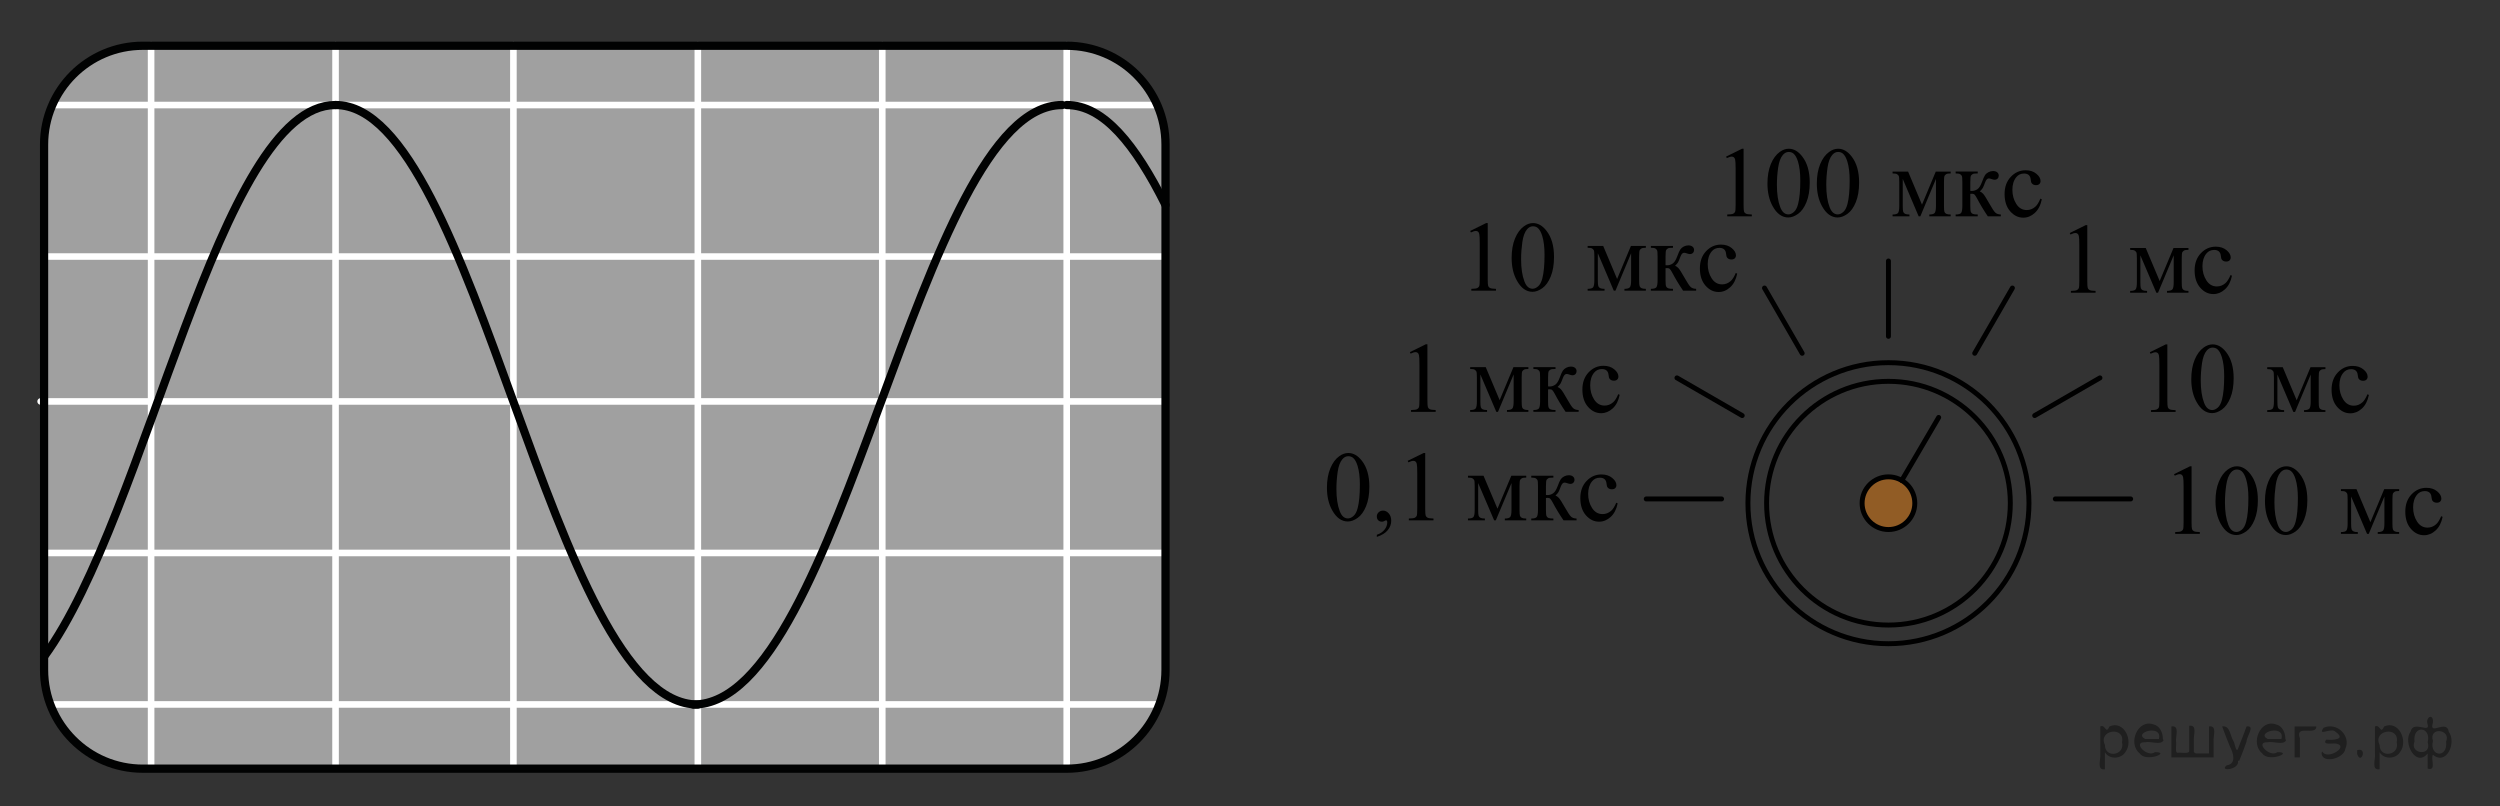 <?xml version="1.0" encoding="utf-8"?>
<!-- Generator: Adobe Illustrator 16.0.0, SVG Export Plug-In . SVG Version: 6.00 Build 0)  -->
<!DOCTYPE svg PUBLIC "-//W3C//DTD SVG 1.1//EN" "http://www.w3.org/Graphics/SVG/1.1/DTD/svg11.dtd">
<svg version="1.1" id="Layer_1" xmlns="http://www.w3.org/2000/svg" xmlns:xlink="http://www.w3.org/1999/xlink" x="0px" y="0px"
	 width="379.531px" height="122.378px" viewBox="-421.95 -50.385 379.531 122.378"
	 enable-background="new -421.95 -50.385 379.531 122.378" xml:space="preserve">
<rect x="-421.95" y="-50.385" width="379.531" height="122.378" fill="#333333" stroke="none"/>
<circle opacity="0.5" fill="#F18619" enable-background="new    " cx="-135.26" cy="26.006" r="4"/>
<path fill="#A0A0A0" d="M-245.01,51.311c0,8.284-6.716,15-15,15h-140.25c-8.284,0-15-6.716-15-15v-79.75c0-8.284,6.716-15,15-15
	h140.25c8.284,0,15,6.716,15,15V51.311z"/>
<line fill="none" stroke="#FFFFFF" stroke-linecap="round" stroke-linejoin="round" x1="-371.01" y1="-43.522" x2="-371.01" y2="66.228"/>
<line fill="none" stroke="#FFFFFF" stroke-linecap="round" stroke-linejoin="round" x1="-344.01" y1="-43.522" x2="-344.01" y2="66.228"/>
<line fill="none" stroke="#FFFFFF" stroke-linecap="round" stroke-linejoin="round" x1="-316.01" y1="-43.522" x2="-316.01" y2="66.228"/>
<line fill="none" stroke="#FFFFFF" stroke-linecap="round" stroke-linejoin="round" x1="-288.01" y1="-43.522" x2="-288.01" y2="66.228"/>
<line fill="none" stroke="#FFFFFF" stroke-linecap="round" stroke-linejoin="round" x1="-260.01" y1="-43.522" x2="-260.01" y2="66.228"/>
<line fill="none" stroke="#FFFFFF" stroke-linecap="round" stroke-linejoin="round" x1="-399.01" y1="-43.522" x2="-399.01" y2="66.228"/>
<line fill="none" stroke="#FFFFFF" stroke-linecap="round" stroke-linejoin="round" x1="-415.26" y1="-11.44" x2="-245.01" y2="-11.44"/>
<line fill="none" stroke="#FFFFFF" stroke-linecap="round" stroke-linejoin="round" x1="-415.782" y1="10.56" x2="-245.532" y2="10.56"/>
<line fill="none" stroke="#FFFFFF" stroke-linecap="round" stroke-linejoin="round" x1="-415.26" y1="33.56" x2="-245.01" y2="33.56"/>
<line fill="none" stroke="#FFFFFF" stroke-linecap="round" stroke-linejoin="round" x1="-414.043" y1="-34.44" x2="-246.259" y2="-34.44"/>
<line fill="none" stroke="#FFFFFF" stroke-linecap="round" stroke-linejoin="round" x1="-414.043" y1="56.56" x2="-246.259" y2="56.56"/>
<path fill="none" stroke="#010202" stroke-width="1.25" stroke-linecap="round" stroke-linejoin="round" stroke-miterlimit="10" d="
	M-245.01,51.311c0,8.284-6.716,15-15,15h-140.25c-8.284,0-15-6.716-15-15v-79.75c0-8.284,6.716-15,15-15h140.25
	c8.284,0,15,6.716,15,15V51.311z"/>
<path fill="none" stroke="#010202" stroke-width="1.25" stroke-linecap="round" stroke-linejoin="round" stroke-miterlimit="10" d="
	M-316.01,56.573c-22.375,0-33.5-91.014-55-91.014"/>
<path fill="none" stroke="#010202" stroke-width="1.25" stroke-linecap="round" stroke-linejoin="round" stroke-miterlimit="10" d="
	M-245.01-19.274c-4.584-9.166-9.388-15.166-15-15.166"/>
<path fill="none" stroke="#010202" stroke-width="1.25" stroke-linecap="round" stroke-linejoin="round" stroke-miterlimit="10" d="
	M-205.01,66.936"/>
<path fill="none" stroke="#010202" stroke-width="1.25" stroke-linecap="round" stroke-linejoin="round" stroke-miterlimit="10" d="
	M-371.01-34.44c-17.768,0-28.449,62.152-44.25,83.734"/>
<path fill="none" stroke="#010202" stroke-width="1.25" stroke-linecap="round" stroke-linejoin="round" stroke-miterlimit="10" d="
	M-260.699-34.44c-21.891,0-33.219,91.014-56,91.014"/>
<circle fill="none" stroke="#000000" stroke-width="0.75" stroke-linecap="round" stroke-linejoin="round" stroke-miterlimit="8" cx="-135.26" cy="26.006" r="21.333"/>
<circle fill="none" stroke="#000000" stroke-width="0.75" stroke-linecap="round" stroke-linejoin="round" stroke-miterlimit="8" cx="-135.26" cy="26.006" r="18.5"/>
<circle fill="none" stroke="#000000" stroke-width="0.75" stroke-linecap="round" stroke-linejoin="round" stroke-miterlimit="8" cx="-135.26" cy="26.006" r="4"/>
<line fill="none" stroke="#000000" stroke-width="0.75" stroke-linecap="round" stroke-linejoin="round" stroke-miterlimit="8" x1="-127.635" y1="12.986" x2="-133.239" y2="22.554"/>
<line fill="none" stroke="#000000" stroke-width="0.75" stroke-linecap="round" stroke-linejoin="round" stroke-miterlimit="8" x1="-109.927" y1="25.361" x2="-98.49" y2="25.361"/>
<line fill="none" stroke="#000000" stroke-width="0.75" stroke-linecap="round" stroke-linejoin="round" stroke-miterlimit="8" x1="-172.031" y1="25.361" x2="-160.593" y2="25.361"/>
<line fill="none" stroke="#000000" stroke-width="0.75" stroke-linecap="round" stroke-linejoin="round" stroke-miterlimit="8" x1="-135.26" y1="0.673" x2="-135.26" y2="-10.764"/>
<line fill="none" stroke="#000000" stroke-width="0.75" stroke-linecap="round" stroke-linejoin="round" stroke-miterlimit="8" x1="-148.359" y1="3.247" x2="-154.078" y2="-6.658"/>
<line fill="none" stroke="#000000" stroke-width="0.75" stroke-linecap="round" stroke-linejoin="round" stroke-miterlimit="8" x1="-157.462" y1="12.702" x2="-167.369" y2="6.983"/>
<line fill="none" stroke="#000000" stroke-width="0.75" stroke-linecap="round" stroke-linejoin="round" stroke-miterlimit="8" x1="-122.162" y1="3.247" x2="-116.443" y2="-6.658"/>
<line fill="none" stroke="#000000" stroke-width="0.75" stroke-linecap="round" stroke-linejoin="round" stroke-miterlimit="8" x1="-113.058" y1="12.702" x2="-103.152" y2="6.983"/>
<g>
	<defs>
		<polygon id="SVGID_1_" points="-210.532,16.282 -172.305,16.282 -172.305,-1.658 -210.532,-1.658 -210.532,16.282 		"/>
	</defs>
	<clipPath id="SVGID_2_">
		<use xlink:href="#SVGID_1_"  overflow="visible"/>
	</clipPath>
	<g clip-path="url(#SVGID_2_)">
		<path d="M-207.913,3.072l2.42-1.193h0.242v8.487c0,0.563,0.022,0.914,0.069,1.053c0.047,0.138,0.143,0.244,0.29,0.318
			c0.146,0.074,0.444,0.116,0.895,0.126v0.274h-3.74v-0.274c0.47-0.01,0.772-0.05,0.909-0.122s0.232-0.168,0.286-0.289
			s0.081-0.483,0.081-1.086V4.939c0-0.731-0.024-1.201-0.073-1.408c-0.034-0.158-0.097-0.274-0.188-0.348
			c-0.09-0.074-0.199-0.111-0.326-0.111c-0.181,0-0.433,0.077-0.755,0.229L-207.913,3.072z"/>
	</g>
	<g clip-path="url(#SVGID_2_)">
		<path d="M-194.286,10.365l2.097-5.018h2.266v0.282c-0.332,0-0.554,0.033-0.663,0.1c-0.11,0.067-0.197,0.149-0.261,0.248
			c-0.063,0.099-0.095,0.42-0.095,0.964v3.602c0,0.47,0.022,0.772,0.069,0.908c0.046,0.136,0.142,0.238,0.286,0.308
			c0.144,0.069,0.365,0.104,0.663,0.104v0.274h-3.248v-0.274c0.4,0,0.67-0.075,0.807-0.226c0.137-0.15,0.205-0.515,0.205-1.093
			V6.459l-2.376,5.678h-0.256l-2.42-5.678v4.084c0,0.47,0.024,0.772,0.073,0.908s0.144,0.238,0.286,0.308
			c0.142,0.069,0.361,0.104,0.659,0.104v0.274h-2.566v-0.274c0.436,0,0.714-0.08,0.836-0.241s0.184-0.52,0.184-1.079V6.941
			c0-0.529-0.026-0.841-0.08-0.938c-0.055-0.097-0.138-0.183-0.25-0.26s-0.342-0.115-0.689-0.115V5.347h2.361L-194.286,10.365z"/>
		<path d="M-182.294,12.136h-1.979c-0.616-0.904-1.174-1.831-1.672-2.779c-0.117-0.218-0.224-0.379-0.319-0.486
			c-0.096-0.106-0.227-0.159-0.393-0.159c-0.059,0-0.151,0.005-0.278,0.015v1.816c0,0.489,0.028,0.802,0.084,0.938
			c0.057,0.136,0.158,0.233,0.305,0.292c0.146,0.06,0.394,0.089,0.74,0.089v0.274h-3.358v-0.274c0.436,0,0.714-0.08,0.836-0.241
			s0.184-0.52,0.184-1.079V6.941c0-0.529-0.026-0.841-0.08-0.938c-0.055-0.097-0.138-0.183-0.25-0.26s-0.342-0.115-0.689-0.115
			V5.347h3.358v0.282c-0.405,0-0.656,0.03-0.751,0.089c-0.096,0.06-0.183,0.132-0.261,0.219s-0.117,0.421-0.117,1.004v1.334
			c0.112,0.01,0.188,0.015,0.228,0.015c0.298,0,0.578-0.085,0.84-0.256c0.261-0.17,0.494-0.532,0.7-1.086
			c0.19-0.524,0.348-0.877,0.473-1.06c0.125-0.183,0.298-0.332,0.521-0.448s0.456-0.174,0.7-0.174c0.264,0,0.475,0.064,0.631,0.193
			s0.234,0.296,0.234,0.504c0,0.173-0.056,0.32-0.169,0.441c-0.112,0.121-0.269,0.182-0.469,0.182c-0.107,0-0.242-0.03-0.403-0.089
			c-0.205-0.074-0.362-0.111-0.47-0.111c-0.225,0-0.41,0.195-0.557,0.586c-0.167,0.45-0.289,0.74-0.367,0.871
			s-0.227,0.305-0.447,0.522c0.151,0.044,0.316,0.158,0.495,0.341c0.179,0.183,0.51,0.704,0.994,1.564
			c0.386,0.687,0.675,1.122,0.868,1.304c0.193,0.183,0.474,0.279,0.84,0.289V12.136z"/>
		<path d="M-176.063,9.557c-0.181,0.895-0.535,1.583-1.063,2.064c-0.528,0.482-1.112,0.723-1.753,0.723
			c-0.763,0-1.428-0.324-1.994-0.971c-0.567-0.647-0.851-1.521-0.851-2.624c0-1.067,0.313-1.935,0.941-2.602
			c0.629-0.667,1.383-1.001,2.263-1.001c0.66,0,1.202,0.177,1.628,0.53c0.425,0.353,0.638,0.72,0.638,1.101
			c0,0.188-0.06,0.34-0.18,0.456c-0.12,0.116-0.287,0.174-0.502,0.174c-0.289,0-0.506-0.094-0.652-0.282
			c-0.084-0.104-0.139-0.301-0.165-0.593c-0.027-0.292-0.126-0.514-0.298-0.667c-0.171-0.148-0.408-0.223-0.711-0.223
			c-0.489,0-0.883,0.183-1.181,0.549c-0.396,0.484-0.594,1.124-0.594,1.919c0,0.811,0.196,1.526,0.59,2.146s0.926,0.93,1.596,0.93
			c0.479,0,0.909-0.166,1.29-0.497c0.269-0.227,0.53-0.64,0.785-1.238L-176.063,9.557z"/>
	</g>
</g>
<g>
	<defs>
		<polygon id="SVGID_3_" points="-223.314,34.112 -172.736,34.112 -172.736,14.86 -223.314,14.86 -223.314,34.112 		"/>
	</defs>
	<clipPath id="SVGID_4_">
		<use xlink:href="#SVGID_3_"  overflow="visible"/>
	</clipPath>
	<g clip-path="url(#SVGID_4_)">
		<path d="M-220.504,23.659c0-1.143,0.172-2.127,0.515-2.951c0.342-0.825,0.798-1.439,1.365-1.843c0.44-0.32,0.896-0.48,1.365-0.48
			c0.764,0,1.449,0.392,2.056,1.174c0.759,0.97,1.139,2.285,1.139,3.943c0,1.162-0.167,2.15-0.499,2.963
			c-0.333,0.812-0.758,1.401-1.274,1.768c-0.517,0.367-1.015,0.551-1.494,0.551c-0.949,0-1.74-0.564-2.371-1.691
			C-220.238,26.143-220.504,24.998-220.504,23.659z M-219.065,23.843c0,1.379,0.169,2.504,0.507,3.375
			c0.278,0.734,0.694,1.102,1.248,1.102c0.264,0,0.538-0.119,0.822-0.359c0.283-0.238,0.499-0.639,0.646-1.199
			c0.226-0.848,0.338-2.041,0.338-3.582c0-1.143-0.117-2.095-0.353-2.858c-0.176-0.566-0.403-0.968-0.683-1.204
			c-0.2-0.162-0.443-0.244-0.727-0.244c-0.333,0-0.629,0.15-0.889,0.451c-0.353,0.409-0.592,1.051-0.72,1.928
			C-219.001,22.128-219.065,22.991-219.065,23.843z"/>
		<path d="M-212.932,31.126V30.8c0.504-0.167,0.895-0.427,1.171-0.778c0.276-0.353,0.415-0.726,0.415-1.119
			c0-0.094-0.022-0.173-0.066-0.236c-0.034-0.044-0.068-0.066-0.103-0.066c-0.054,0-0.171,0.05-0.353,0.147
			c-0.088,0.045-0.181,0.066-0.279,0.066c-0.239,0-0.431-0.071-0.572-0.214s-0.213-0.34-0.213-0.591
			c0-0.241,0.092-0.448,0.275-0.621c0.184-0.172,0.407-0.258,0.672-0.258c0.323,0,0.61,0.142,0.862,0.425s0.378,0.658,0.378,1.126
			c0,0.508-0.175,0.979-0.524,1.414C-211.62,30.531-212.173,30.874-212.932,31.126z"/>
		<path d="M-208.249,19.574l2.423-1.189h0.242v8.457c0,0.562,0.023,0.911,0.07,1.049c0.046,0.138,0.144,0.243,0.29,0.317
			s0.445,0.115,0.896,0.125v0.273h-3.744v-0.273c0.47-0.01,0.773-0.05,0.91-0.121s0.232-0.168,0.286-0.288s0.081-0.481,0.081-1.082
			v-5.406c0-0.729-0.024-1.197-0.073-1.403c-0.034-0.158-0.097-0.273-0.188-0.347s-0.199-0.111-0.326-0.111
			c-0.182,0-0.434,0.077-0.757,0.229L-208.249,19.574z"/>
	</g>
	<g clip-path="url(#SVGID_4_)">
		<path d="M-194.615,26.842l2.1-5h2.269v0.28c-0.333,0-0.554,0.033-0.664,0.1s-0.197,0.149-0.261,0.248
			c-0.063,0.098-0.096,0.418-0.096,0.96v3.589c0,0.469,0.023,0.77,0.07,0.905c0.046,0.136,0.142,0.237,0.286,0.307
			s0.365,0.103,0.664,0.103v0.273h-3.252v-0.273c0.401,0,0.67-0.074,0.808-0.225c0.137-0.15,0.205-0.514,0.205-1.09V22.95
			l-2.379,5.656h-0.257l-2.423-5.656v4.068c0,0.469,0.024,0.77,0.073,0.905s0.145,0.237,0.287,0.307
			c0.142,0.069,0.361,0.103,0.66,0.103v0.273h-2.569v-0.273c0.436,0,0.715-0.079,0.837-0.239s0.184-0.519,0.184-1.075V23.43
			c0-0.526-0.027-0.839-0.081-0.935s-0.137-0.182-0.249-0.258c-0.113-0.076-0.343-0.115-0.69-0.115v-0.28h2.364L-194.615,26.842z"/>
		<path d="M-182.609,28.607h-1.982c-0.616-0.9-1.174-1.824-1.674-2.77c-0.117-0.217-0.224-0.377-0.319-0.483
			c-0.095-0.106-0.227-0.159-0.393-0.159c-0.059,0-0.151,0.006-0.279,0.016v1.809c0,0.488,0.028,0.799,0.085,0.935
			c0.056,0.136,0.157,0.233,0.305,0.292c0.146,0.059,0.394,0.088,0.741,0.088v0.273h-3.362v-0.273c0.436,0,0.715-0.079,0.837-0.239
			s0.184-0.519,0.184-1.075V23.43c0-0.526-0.027-0.839-0.081-0.935s-0.137-0.182-0.249-0.258c-0.113-0.076-0.343-0.115-0.69-0.115
			v-0.28h3.362v0.28c-0.406,0-0.657,0.029-0.752,0.089c-0.096,0.06-0.183,0.132-0.261,0.218c-0.079,0.086-0.118,0.42-0.118,1.001
			v1.329c0.113,0.01,0.188,0.016,0.228,0.016c0.299,0,0.579-0.086,0.841-0.256s0.496-0.53,0.701-1.082
			c0.191-0.521,0.349-0.873,0.474-1.056s0.299-0.331,0.521-0.446c0.223-0.116,0.456-0.174,0.701-0.174
			c0.265,0,0.475,0.064,0.632,0.191c0.156,0.129,0.234,0.296,0.234,0.502c0,0.173-0.057,0.319-0.169,0.439
			c-0.112,0.121-0.27,0.182-0.47,0.182c-0.107,0-0.242-0.029-0.403-0.089c-0.206-0.073-0.362-0.11-0.471-0.11
			c-0.225,0-0.411,0.194-0.558,0.583c-0.166,0.448-0.289,0.737-0.367,0.868s-0.228,0.304-0.448,0.521
			c0.152,0.044,0.317,0.157,0.496,0.34s0.51,0.702,0.995,1.558c0.387,0.686,0.676,1.118,0.87,1.301
			c0.192,0.182,0.473,0.277,0.84,0.287V28.607z"/>
		<path d="M-176.369,26.036c-0.181,0.892-0.536,1.578-1.064,2.058s-1.113,0.72-1.755,0.72c-0.764,0-1.429-0.322-1.997-0.967
			c-0.567-0.646-0.852-1.518-0.852-2.615c0-1.063,0.314-1.928,0.943-2.592c0.629-0.665,1.385-0.998,2.266-0.998
			c0.66,0,1.204,0.177,1.63,0.529c0.426,0.352,0.639,0.717,0.639,1.096c0,0.188-0.061,0.339-0.18,0.455
			c-0.12,0.115-0.288,0.174-0.503,0.174c-0.289,0-0.507-0.094-0.653-0.281c-0.084-0.104-0.139-0.301-0.166-0.591
			c-0.026-0.29-0.126-0.513-0.297-0.665c-0.172-0.147-0.409-0.221-0.712-0.221c-0.49,0-0.884,0.182-1.183,0.546
			c-0.396,0.482-0.595,1.12-0.595,1.913c0,0.808,0.197,1.52,0.591,2.139c0.395,0.617,0.927,0.926,1.598,0.926
			c0.479,0,0.91-0.164,1.292-0.494c0.269-0.227,0.531-0.638,0.785-1.234L-176.369,26.036z"/>
	</g>
</g>
<g>
	<defs>
		<polygon id="SVGID_5_" points="-201.369,-2.13 -154.931,-2.13 -154.931,-20.07 -201.369,-20.07 -201.369,-2.13 		"/>
	</defs>
	<clipPath id="SVGID_6_">
		<use xlink:href="#SVGID_5_"  overflow="visible"/>
	</clipPath>
	<g clip-path="url(#SVGID_6_)">
		<path d="M-198.759-15.326l2.421-1.193h0.242v8.487c0,0.563,0.022,0.914,0.069,1.053c0.047,0.138,0.143,0.244,0.29,0.318
			c0.146,0.074,0.444,0.116,0.895,0.126v0.274h-3.741v-0.274c0.47-0.01,0.772-0.05,0.91-0.122c0.137-0.072,0.231-0.168,0.286-0.289
			c0.054-0.121,0.08-0.483,0.08-1.086v-5.426c0-0.731-0.024-1.201-0.073-1.408c-0.034-0.158-0.097-0.274-0.187-0.348
			c-0.091-0.074-0.2-0.111-0.327-0.111c-0.181,0-0.433,0.077-0.755,0.229L-198.759-15.326z"/>
		<path d="M-192.465-11.228c0-1.146,0.171-2.133,0.514-2.961c0.342-0.828,0.797-1.444,1.364-1.849
			c0.44-0.321,0.895-0.482,1.364-0.482c0.763,0,1.447,0.393,2.054,1.179c0.759,0.973,1.138,2.292,1.138,3.958
			c0,1.166-0.167,2.157-0.499,2.972c-0.333,0.815-0.757,1.407-1.272,1.775c-0.517,0.368-1.014,0.552-1.493,0.552
			c-0.949,0-1.738-0.565-2.369-1.697C-192.199-8.735-192.465-9.884-192.465-11.228z M-191.028-11.042
			c0,1.384,0.169,2.513,0.507,3.387c0.278,0.736,0.694,1.104,1.247,1.104c0.264,0,0.537-0.12,0.821-0.359
			c0.283-0.24,0.499-0.641,0.646-1.205c0.225-0.85,0.337-2.048,0.337-3.595c0-1.146-0.117-2.103-0.352-2.869
			c-0.176-0.568-0.403-0.971-0.683-1.208c-0.2-0.163-0.442-0.245-0.726-0.245c-0.333,0-0.629,0.151-0.888,0.452
			c-0.353,0.41-0.592,1.055-0.719,1.935C-190.964-12.764-191.028-11.897-191.028-11.042z"/>
	</g>
	<g clip-path="url(#SVGID_6_)">
		<path d="M-176.453-8.033l2.098-5.018h2.267v0.282c-0.332,0-0.554,0.033-0.663,0.1c-0.11,0.067-0.197,0.149-0.261,0.248
			c-0.063,0.099-0.096,0.42-0.096,0.964v3.602c0,0.47,0.023,0.772,0.07,0.908c0.046,0.136,0.142,0.238,0.286,0.308
			c0.144,0.069,0.365,0.104,0.663,0.104v0.274h-3.249v-0.274c0.4,0,0.67-0.075,0.807-0.226c0.137-0.15,0.205-0.515,0.205-1.093
			v-4.084l-2.377,5.678h-0.257l-2.42-5.678v4.084c0,0.47,0.024,0.772,0.073,0.908s0.144,0.238,0.286,0.308
			c0.142,0.069,0.361,0.104,0.66,0.104v0.274h-2.567v-0.274c0.435,0,0.714-0.08,0.836-0.241s0.184-0.52,0.184-1.079v-3.602
			c0-0.529-0.027-0.841-0.081-0.938c-0.054-0.097-0.137-0.183-0.249-0.26c-0.113-0.077-0.343-0.115-0.689-0.115v-0.282h2.361
			L-176.453-8.033z"/>
		<path d="M-164.457-6.261h-1.98c-0.616-0.904-1.174-1.831-1.673-2.779c-0.117-0.218-0.224-0.379-0.319-0.486
			c-0.095-0.106-0.226-0.159-0.392-0.159c-0.059,0-0.152,0.005-0.279,0.015v1.816c0,0.489,0.028,0.802,0.085,0.938
			c0.056,0.136,0.157,0.233,0.304,0.292c0.147,0.06,0.394,0.089,0.741,0.089v0.274h-3.359v-0.274c0.435,0,0.714-0.08,0.836-0.241
			s0.184-0.52,0.184-1.079v-3.602c0-0.529-0.027-0.841-0.081-0.938c-0.054-0.097-0.137-0.183-0.249-0.26
			c-0.113-0.077-0.343-0.115-0.689-0.115v-0.282h3.359v0.282c-0.406,0-0.656,0.03-0.752,0.089c-0.096,0.06-0.183,0.132-0.261,0.219
			s-0.117,0.421-0.117,1.004v1.334c0.112,0.01,0.188,0.015,0.228,0.015c0.298,0,0.578-0.085,0.84-0.256s0.495-0.532,0.701-1.086
			c0.19-0.524,0.348-0.877,0.473-1.06c0.125-0.183,0.298-0.332,0.521-0.448s0.456-0.174,0.701-0.174
			c0.264,0,0.474,0.064,0.631,0.193c0.156,0.128,0.234,0.296,0.234,0.504c0,0.173-0.056,0.32-0.169,0.441
			c-0.112,0.121-0.269,0.182-0.469,0.182c-0.108,0-0.242-0.03-0.404-0.089c-0.205-0.074-0.361-0.111-0.469-0.111
			c-0.226,0-0.411,0.195-0.558,0.586c-0.167,0.45-0.289,0.74-0.367,0.871s-0.228,0.305-0.447,0.522
			c0.151,0.044,0.316,0.158,0.495,0.341c0.179,0.183,0.51,0.704,0.994,1.564c0.386,0.687,0.676,1.122,0.869,1.304
			c0.193,0.183,0.474,0.279,0.84,0.289V-6.261z"/>
		<path d="M-158.222-8.841c-0.181,0.895-0.535,1.583-1.063,2.064s-1.113,0.723-1.754,0.723c-0.763,0-1.428-0.324-1.995-0.971
			c-0.567-0.647-0.851-1.521-0.851-2.624c0-1.067,0.314-1.935,0.942-2.602c0.629-0.667,1.383-1.001,2.264-1.001
			c0.66,0,1.202,0.177,1.628,0.53c0.426,0.353,0.639,0.72,0.639,1.101c0,0.188-0.061,0.34-0.18,0.456
			c-0.12,0.116-0.288,0.174-0.503,0.174c-0.288,0-0.506-0.094-0.652-0.282c-0.084-0.104-0.139-0.301-0.165-0.593
			c-0.027-0.292-0.126-0.514-0.298-0.667c-0.171-0.148-0.408-0.223-0.711-0.223c-0.489,0-0.883,0.183-1.182,0.549
			c-0.396,0.484-0.594,1.124-0.594,1.919c0,0.811,0.196,1.526,0.59,2.146c0.395,0.62,0.926,0.93,1.596,0.93
			c0.479,0,0.91-0.166,1.291-0.497c0.27-0.227,0.531-0.64,0.785-1.238L-158.222-8.841z"/>
	</g>
</g>
<g>
	<defs>
		<polygon id="SVGID_7_" points="-162.514,-13.415 -108.006,-13.415 -108.006,-31.354 -162.514,-31.354 -162.514,-13.415 		"/>
	</defs>
	<clipPath id="SVGID_8_">
		<use xlink:href="#SVGID_7_"  overflow="visible"/>
	</clipPath>
	<g clip-path="url(#SVGID_8_)">
		<path d="M-159.909-26.612l2.415-1.193h0.242v8.487c0,0.563,0.022,0.914,0.069,1.053c0.046,0.138,0.143,0.244,0.289,0.318
			s0.443,0.116,0.893,0.126v0.274h-3.732v-0.274c0.468-0.01,0.771-0.05,0.907-0.122s0.231-0.168,0.285-0.289
			s0.081-0.483,0.081-1.086v-5.426c0-0.731-0.024-1.201-0.073-1.408c-0.034-0.158-0.097-0.274-0.187-0.348
			c-0.091-0.074-0.199-0.111-0.326-0.111c-0.181,0-0.432,0.077-0.754,0.229L-159.909-26.612z"/>
		<path d="M-153.628-22.513c0-1.146,0.17-2.133,0.512-2.961s0.796-1.444,1.361-1.849c0.439-0.321,0.894-0.482,1.361-0.482
			c0.762,0,1.444,0.393,2.05,1.179c0.757,0.973,1.135,2.292,1.135,3.958c0,1.166-0.166,2.157-0.498,2.972s-0.755,1.407-1.27,1.775
			c-0.515,0.368-1.012,0.552-1.489,0.552c-0.947,0-1.735-0.565-2.364-1.697C-153.363-20.02-153.628-21.169-153.628-22.513z
			 M-152.194-22.327c0,1.384,0.168,2.513,0.505,3.387c0.278,0.736,0.692,1.104,1.244,1.104c0.264,0,0.537-0.12,0.819-0.359
			c0.283-0.24,0.498-0.641,0.645-1.205c0.225-0.85,0.337-2.048,0.337-3.595c0-1.146-0.117-2.103-0.352-2.869
			c-0.176-0.568-0.402-0.971-0.681-1.208c-0.2-0.163-0.441-0.245-0.725-0.245c-0.332,0-0.627,0.151-0.886,0.452
			c-0.352,0.41-0.591,1.055-0.717,1.935C-152.13-24.05-152.194-23.182-152.194-22.327z"/>
		<path d="M-146.133-22.513c0-1.146,0.17-2.133,0.512-2.961s0.796-1.444,1.361-1.849c0.439-0.321,0.894-0.482,1.361-0.482
			c0.762,0,1.444,0.393,2.05,1.179c0.757,0.973,1.135,2.292,1.135,3.958c0,1.166-0.166,2.157-0.498,2.972s-0.755,1.407-1.27,1.775
			c-0.515,0.368-1.012,0.552-1.489,0.552c-0.947,0-1.735-0.565-2.364-1.697C-145.868-20.02-146.133-21.169-146.133-22.513z
			 M-144.699-22.327c0,1.384,0.168,2.513,0.505,3.387c0.278,0.736,0.692,1.104,1.244,1.104c0.264,0,0.537-0.12,0.819-0.359
			c0.283-0.24,0.498-0.641,0.645-1.205c0.225-0.85,0.337-2.048,0.337-3.595c0-1.146-0.117-2.103-0.352-2.869
			c-0.176-0.568-0.402-0.971-0.681-1.208c-0.2-0.163-0.441-0.245-0.725-0.245c-0.332,0-0.627,0.151-0.886,0.452
			c-0.352,0.41-0.591,1.055-0.717,1.935C-144.635-24.05-144.699-23.182-144.699-22.327z"/>
	</g>
	<g clip-path="url(#SVGID_8_)">
		<path d="M-130.169-19.318l2.093-5.018h2.262v0.282c-0.331,0-0.552,0.033-0.662,0.1c-0.109,0.067-0.196,0.149-0.26,0.248
			c-0.063,0.099-0.095,0.42-0.095,0.964v3.602c0,0.47,0.022,0.772,0.069,0.908c0.046,0.136,0.142,0.238,0.285,0.308
			s0.365,0.104,0.662,0.104v0.274h-3.242v-0.274c0.4,0,0.669-0.075,0.806-0.226c0.136-0.15,0.204-0.515,0.204-1.093v-4.084
			l-2.371,5.678h-0.256l-2.416-5.678v4.084c0,0.47,0.024,0.772,0.073,0.908s0.145,0.238,0.286,0.308
			c0.141,0.069,0.36,0.104,0.658,0.104v0.274h-2.562v-0.274c0.434,0,0.712-0.08,0.834-0.241s0.184-0.52,0.184-1.079v-3.602
			c0-0.529-0.027-0.841-0.081-0.938c-0.054-0.097-0.137-0.183-0.249-0.26s-0.341-0.115-0.688-0.115v-0.282h2.356L-130.169-19.318z"
			/>
		<path d="M-118.2-17.547h-1.977c-0.615-0.904-1.171-1.831-1.669-2.779c-0.117-0.218-0.223-0.379-0.318-0.486
			c-0.095-0.106-0.226-0.159-0.392-0.159c-0.059,0-0.151,0.005-0.278,0.015v1.816c0,0.489,0.028,0.802,0.084,0.938
			c0.057,0.136,0.158,0.233,0.305,0.292c0.146,0.06,0.393,0.089,0.739,0.089v0.274h-3.353v-0.274c0.434,0,0.712-0.08,0.834-0.241
			s0.184-0.52,0.184-1.079v-3.602c0-0.529-0.027-0.841-0.081-0.938c-0.054-0.097-0.137-0.183-0.249-0.26s-0.341-0.115-0.688-0.115
			v-0.282h3.353v0.282c-0.405,0-0.655,0.03-0.751,0.089c-0.095,0.06-0.182,0.132-0.26,0.219s-0.117,0.421-0.117,1.004v1.334
			c0.112,0.01,0.188,0.015,0.228,0.015c0.297,0,0.576-0.085,0.838-0.256c0.261-0.17,0.494-0.532,0.699-1.086
			c0.189-0.524,0.348-0.877,0.472-1.06c0.124-0.183,0.298-0.332,0.52-0.448c0.223-0.116,0.455-0.174,0.699-0.174
			c0.264,0,0.474,0.064,0.63,0.193c0.155,0.128,0.233,0.296,0.233,0.504c0,0.173-0.056,0.32-0.168,0.441s-0.269,0.182-0.469,0.182
			c-0.107,0-0.241-0.03-0.402-0.089c-0.205-0.074-0.361-0.111-0.469-0.111c-0.224,0-0.409,0.195-0.556,0.586
			c-0.166,0.45-0.288,0.74-0.366,0.871s-0.227,0.305-0.446,0.522c0.151,0.044,0.315,0.158,0.494,0.341
			c0.178,0.183,0.509,0.704,0.991,1.564c0.386,0.687,0.675,1.122,0.868,1.304c0.192,0.183,0.472,0.279,0.838,0.289V-17.547z"/>
		<path d="M-111.979-20.126c-0.181,0.895-0.534,1.583-1.062,2.064s-1.11,0.723-1.749,0.723c-0.762,0-1.425-0.324-1.991-0.971
			c-0.566-0.647-0.849-1.521-0.849-2.624c0-1.067,0.313-1.935,0.94-2.602c0.627-0.667,1.38-1.001,2.258-1.001
			c0.659,0,1.2,0.177,1.625,0.53c0.425,0.353,0.637,0.72,0.637,1.101c0,0.188-0.06,0.34-0.18,0.456
			c-0.119,0.116-0.286,0.174-0.501,0.174c-0.288,0-0.505-0.094-0.651-0.282c-0.083-0.104-0.138-0.301-0.165-0.593
			c-0.026-0.292-0.125-0.514-0.296-0.667c-0.171-0.148-0.408-0.223-0.71-0.223c-0.488,0-0.881,0.183-1.179,0.549
			c-0.396,0.484-0.593,1.124-0.593,1.919c0,0.811,0.196,1.526,0.589,2.146s0.924,0.93,1.592,0.93c0.479,0,0.908-0.166,1.289-0.497
			c0.268-0.227,0.529-0.64,0.783-1.238L-111.979-20.126z"/>
	</g>
</g>
<g>
	<defs>
		<rect id="SVGID_9_" x="-147.815" y="-20.804" width="68.393" height="72.534"/>
	</defs>
	<clipPath id="SVGID_10_">
		<use xlink:href="#SVGID_9_"  overflow="visible"/>
	</clipPath>
	<g clip-path="url(#SVGID_10_)">
	</g>
</g>
<g>
	<defs>
		<polygon id="SVGID_11_" points="-98.199,16.281 -58.593,16.281 -58.593,-1.658 -98.199,-1.658 -98.199,16.281 		"/>
	</defs>
	<clipPath id="SVGID_12_">
		<use xlink:href="#SVGID_11_"  overflow="visible"/>
	</clipPath>
	<g clip-path="url(#SVGID_12_)">
		<path d="M-95.581,3.09l2.421-1.193h0.241v8.487c0,0.563,0.023,0.914,0.07,1.053c0.046,0.138,0.143,0.244,0.289,0.318
			c0.147,0.074,0.445,0.116,0.896,0.126v0.274h-3.741V11.88c0.47-0.01,0.772-0.05,0.909-0.122c0.138-0.072,0.232-0.168,0.286-0.289
			s0.081-0.483,0.081-1.086V4.957c0-0.731-0.024-1.201-0.073-1.408c-0.034-0.158-0.097-0.274-0.188-0.348
			c-0.09-0.074-0.199-0.111-0.326-0.111c-0.181,0-0.433,0.077-0.756,0.229L-95.581,3.09z"/>
		<path d="M-89.287,7.188c0-1.146,0.171-2.133,0.514-2.961c0.342-0.828,0.797-1.444,1.364-1.849
			c0.439-0.321,0.895-0.482,1.364-0.482c0.763,0,1.447,0.393,2.054,1.179c0.758,0.973,1.137,2.292,1.137,3.958
			c0,1.166-0.166,2.157-0.498,2.972c-0.333,0.815-0.757,1.407-1.273,1.775c-0.516,0.368-1.013,0.552-1.492,0.552
			c-0.949,0-1.738-0.565-2.369-1.697C-89.02,9.681-89.287,8.532-89.287,7.188z M-87.849,7.374c0,1.384,0.169,2.513,0.506,3.387
			c0.279,0.736,0.694,1.104,1.247,1.104c0.265,0,0.538-0.12,0.822-0.359c0.283-0.24,0.498-0.641,0.646-1.205
			c0.225-0.85,0.337-2.048,0.337-3.595c0-1.146-0.117-2.103-0.352-2.869c-0.177-0.568-0.404-0.971-0.683-1.208
			c-0.2-0.163-0.442-0.245-0.727-0.245c-0.332,0-0.628,0.151-0.887,0.452c-0.353,0.41-0.592,1.055-0.72,1.935
			C-87.786,5.652-87.849,6.519-87.849,7.374z"/>
	</g>
	<g clip-path="url(#SVGID_12_)">
		<path d="M-73.285,10.383l2.098-5.018h2.267v0.282c-0.333,0-0.554,0.033-0.664,0.1s-0.197,0.149-0.261,0.248
			c-0.063,0.099-0.095,0.42-0.095,0.964v3.602c0,0.47,0.022,0.772,0.069,0.908s0.142,0.238,0.286,0.308s0.365,0.104,0.664,0.104
			v0.274h-3.25V11.88c0.401,0,0.67-0.075,0.808-0.226c0.137-0.15,0.205-0.515,0.205-1.093V6.477l-2.377,5.678h-0.257l-2.421-5.678
			v4.084c0,0.47,0.024,0.772,0.074,0.908c0.049,0.136,0.144,0.238,0.286,0.308c0.142,0.069,0.361,0.104,0.66,0.104v0.274h-2.567
			V11.88c0.435,0,0.714-0.08,0.836-0.241s0.184-0.52,0.184-1.079V6.959c0-0.529-0.027-0.841-0.081-0.938
			c-0.054-0.097-0.137-0.183-0.249-0.26c-0.113-0.077-0.343-0.115-0.689-0.115V5.365h2.361L-73.285,10.383z"/>
		<path d="M-62.324,9.575c-0.182,0.895-0.536,1.583-1.063,2.064c-0.528,0.482-1.113,0.723-1.754,0.723
			c-0.763,0-1.428-0.324-1.995-0.971c-0.567-0.647-0.851-1.521-0.851-2.624c0-1.067,0.314-1.935,0.942-2.602
			c0.628-0.667,1.383-1.001,2.263-1.001c0.66,0,1.203,0.177,1.629,0.53c0.426,0.353,0.638,0.72,0.638,1.101
			c0,0.188-0.06,0.34-0.18,0.456c-0.119,0.116-0.287,0.174-0.502,0.174c-0.289,0-0.506-0.094-0.653-0.282
			c-0.083-0.104-0.138-0.301-0.165-0.593c-0.026-0.292-0.126-0.514-0.297-0.667c-0.171-0.148-0.408-0.223-0.712-0.223
			c-0.488,0-0.883,0.183-1.181,0.549c-0.396,0.484-0.594,1.124-0.594,1.919c0,0.811,0.196,1.526,0.59,2.146s0.926,0.93,1.596,0.93
			c0.479,0,0.91-0.166,1.291-0.497c0.269-0.227,0.53-0.64,0.785-1.238L-62.324,9.575z"/>
	</g>
</g>
<g>
	<defs>
		<polygon id="SVGID_13_" points="-110.354,-1.795 -80.27,-1.795 -80.27,-19.734 -110.354,-19.734 -110.354,-1.795 		"/>
	</defs>
	<clipPath id="SVGID_14_">
		<use xlink:href="#SVGID_13_"  overflow="visible"/>
	</clipPath>
	<g clip-path="url(#SVGID_14_)">
		<path d="M-107.739-15.013l2.424-1.193h0.242v8.487c0,0.563,0.023,0.914,0.07,1.053c0.046,0.138,0.143,0.244,0.29,0.318
			c0.146,0.074,0.445,0.116,0.896,0.126v0.274h-3.745v-0.274c0.47-0.01,0.773-0.05,0.91-0.122s0.232-0.168,0.286-0.289
			c0.055-0.121,0.081-0.483,0.081-1.086v-5.426c0-0.731-0.024-1.201-0.073-1.408c-0.034-0.158-0.097-0.274-0.188-0.348
			c-0.091-0.074-0.199-0.111-0.326-0.111c-0.182,0-0.434,0.077-0.757,0.229L-107.739-15.013z"/>
	</g>
	<g clip-path="url(#SVGID_14_)">
		<path d="M-94.085-7.719l2.101-5.018h2.27v0.282c-0.333,0-0.555,0.033-0.665,0.1s-0.197,0.149-0.261,0.248
			c-0.063,0.099-0.096,0.42-0.096,0.964v3.602c0,0.47,0.023,0.772,0.07,0.908c0.046,0.136,0.142,0.238,0.286,0.308
			s0.366,0.104,0.665,0.104v0.274h-3.254v-0.274c0.401,0,0.671-0.075,0.808-0.226c0.138-0.15,0.206-0.515,0.206-1.093v-4.084
			l-2.38,5.678h-0.257l-2.424-5.678v4.084c0,0.47,0.024,0.772,0.073,0.908s0.145,0.238,0.286,0.308
			c0.143,0.069,0.362,0.104,0.661,0.104v0.274h-2.57v-0.274c0.436,0,0.715-0.08,0.837-0.241c0.123-0.161,0.184-0.52,0.184-1.079
			v-3.602c0-0.529-0.026-0.841-0.08-0.938c-0.055-0.097-0.138-0.183-0.25-0.26s-0.343-0.115-0.69-0.115v-0.282h2.365L-94.085-7.719z
			"/>
		<path d="M-83.11-8.528c-0.182,0.895-0.536,1.583-1.065,2.064C-84.704-5.981-85.29-5.74-85.93-5.74
			c-0.765,0-1.431-0.324-1.998-0.971c-0.568-0.647-0.853-1.521-0.853-2.624c0-1.067,0.315-1.935,0.944-2.602
			c0.629-0.667,1.385-1.001,2.266-1.001c0.661,0,1.205,0.177,1.631,0.53c0.426,0.353,0.639,0.72,0.639,1.101
			c0,0.188-0.06,0.34-0.18,0.456c-0.12,0.116-0.288,0.174-0.503,0.174c-0.289,0-0.507-0.094-0.654-0.282
			c-0.083-0.104-0.138-0.301-0.165-0.593s-0.126-0.514-0.298-0.667c-0.171-0.148-0.408-0.223-0.712-0.223
			c-0.489,0-0.884,0.183-1.183,0.549c-0.396,0.484-0.595,1.124-0.595,1.919c0,0.811,0.197,1.526,0.591,2.146
			c0.395,0.62,0.927,0.93,1.598,0.93c0.479,0,0.911-0.166,1.293-0.497c0.27-0.227,0.531-0.64,0.786-1.238L-83.11-8.528z"/>
	</g>
</g>
<g>
	<defs>
		<polygon id="SVGID_15_" points="-94.524,34.801 -48.086,34.801 -48.086,16.86 -94.524,16.86 -94.524,34.801 		"/>
	</defs>
	<clipPath id="SVGID_16_">
		<use xlink:href="#SVGID_15_"  overflow="visible"/>
	</clipPath>
	<g clip-path="url(#SVGID_16_)">
		<path d="M-91.906,21.598l2.421-1.193h0.242v8.487c0,0.563,0.022,0.914,0.069,1.053c0.047,0.138,0.143,0.244,0.29,0.318
			c0.146,0.074,0.444,0.115,0.895,0.125v0.275h-3.741v-0.275c0.47-0.01,0.772-0.05,0.91-0.121c0.137-0.072,0.231-0.168,0.286-0.289
			c0.054-0.121,0.08-0.483,0.08-1.086v-5.426c0-0.731-0.024-1.201-0.073-1.408c-0.034-0.158-0.097-0.275-0.187-0.349
			c-0.091-0.074-0.2-0.111-0.327-0.111c-0.181,0-0.433,0.077-0.755,0.229L-91.906,21.598z"/>
		<path d="M-85.612,25.697c0-1.146,0.171-2.133,0.514-2.961c0.342-0.828,0.797-1.444,1.364-1.849
			c0.44-0.321,0.895-0.482,1.364-0.482c0.763,0,1.447,0.393,2.054,1.179c0.759,0.973,1.138,2.293,1.138,3.958
			c0,1.166-0.167,2.157-0.499,2.972c-0.333,0.816-0.757,1.408-1.272,1.775c-0.517,0.368-1.014,0.553-1.493,0.553
			c-0.949,0-1.738-0.566-2.369-1.697C-85.345,28.19-85.612,27.04-85.612,25.697z M-84.174,25.882c0,1.384,0.169,2.513,0.507,3.387
			c0.278,0.736,0.694,1.105,1.247,1.105c0.264,0,0.537-0.12,0.821-0.359c0.283-0.24,0.499-0.642,0.646-1.205
			c0.225-0.85,0.337-2.049,0.337-3.595c0-1.146-0.117-2.103-0.352-2.868c-0.176-0.568-0.403-0.972-0.683-1.208
			c-0.2-0.163-0.442-0.245-0.726-0.245c-0.333,0-0.629,0.151-0.888,0.452c-0.353,0.41-0.592,1.056-0.719,1.935
			C-84.111,24.159-84.174,25.027-84.174,25.882z"/>
		<path d="M-78.1,25.697c0-1.146,0.171-2.133,0.514-2.961c0.342-0.828,0.797-1.444,1.364-1.849c0.44-0.321,0.895-0.482,1.364-0.482
			c0.763,0,1.447,0.393,2.054,1.179c0.759,0.973,1.138,2.293,1.138,3.958c0,1.166-0.167,2.157-0.499,2.972
			c-0.333,0.816-0.757,1.408-1.272,1.775c-0.517,0.368-1.014,0.553-1.493,0.553c-0.949,0-1.738-0.566-2.369-1.697
			C-77.833,28.19-78.1,27.04-78.1,25.697z M-76.663,25.882c0,1.384,0.169,2.513,0.507,3.387c0.278,0.736,0.694,1.105,1.247,1.105
			c0.264,0,0.537-0.12,0.821-0.359c0.283-0.24,0.499-0.642,0.646-1.205c0.225-0.85,0.337-2.049,0.337-3.595
			c0-1.146-0.117-2.103-0.352-2.868c-0.176-0.568-0.403-0.972-0.683-1.208c-0.2-0.163-0.442-0.245-0.726-0.245
			c-0.333,0-0.629,0.151-0.888,0.452c-0.353,0.41-0.592,1.056-0.719,1.935C-76.599,24.159-76.663,25.027-76.663,25.882z"/>
	</g>
	<g clip-path="url(#SVGID_16_)">
		<path d="M-62.095,28.892l2.098-5.019h2.267v0.282c-0.332,0-0.554,0.033-0.663,0.1c-0.11,0.066-0.197,0.149-0.261,0.248
			c-0.063,0.1-0.096,0.42-0.096,0.964v3.603c0,0.469,0.023,0.771,0.07,0.908c0.046,0.135,0.142,0.238,0.286,0.307
			c0.144,0.07,0.365,0.104,0.663,0.104v0.275h-3.249v-0.275c0.4,0,0.67-0.074,0.807-0.226c0.137-0.15,0.205-0.515,0.205-1.093
			v-4.084l-2.377,5.678h-0.257l-2.42-5.678v4.084c0,0.469,0.024,0.771,0.073,0.908c0.049,0.135,0.144,0.238,0.286,0.307
			c0.142,0.07,0.361,0.104,0.66,0.104v0.275h-2.567v-0.275c0.435,0,0.714-0.08,0.836-0.24s0.184-0.52,0.184-1.078v-3.603
			c0-0.528-0.027-0.841-0.081-0.938s-0.137-0.183-0.249-0.26c-0.113-0.077-0.343-0.114-0.689-0.114v-0.282h2.361L-62.095,28.892z"/>
		<path d="M-51.133,28.083c-0.181,0.895-0.535,1.582-1.063,2.064s-1.113,0.723-1.754,0.723c-0.763,0-1.428-0.324-1.995-0.971
			c-0.567-0.647-0.851-1.521-0.851-2.624c0-1.067,0.314-1.935,0.942-2.602c0.629-0.667,1.383-1.001,2.264-1.001
			c0.66,0,1.202,0.177,1.628,0.53c0.426,0.353,0.639,0.72,0.639,1.101c0,0.188-0.061,0.34-0.18,0.455
			c-0.12,0.117-0.288,0.175-0.503,0.175c-0.288,0-0.506-0.094-0.652-0.282c-0.084-0.104-0.139-0.301-0.165-0.592
			c-0.027-0.292-0.126-0.514-0.298-0.668c-0.171-0.148-0.408-0.223-0.711-0.223c-0.489,0-0.883,0.184-1.182,0.549
			c-0.396,0.484-0.594,1.125-0.594,1.92c0,0.811,0.196,1.525,0.59,2.146c0.395,0.619,0.926,0.93,1.596,0.93
			c0.479,0,0.91-0.166,1.291-0.496c0.27-0.228,0.531-0.641,0.785-1.238L-51.133,28.083z"/>
	</g>
</g>
<g style="stroke:none;fill:#000;fill-opacity:0.4" > <path d="m -102.4,63.9 c 0,0.8 0,1.6 0,2.5 -1.3,0.2 -0.6,-1.5 -0.7,-2.3 0,-1.4 0,-2.8 0,-4.2 0.8,-0.4 0.8,1.3 1.4,0.0 2.2,-1.0 3.7,2.2 2.4,3.9 -0.6,1.0 -2.4,1.2 -3.1,0.0 z m 2.6,-1.6 c 0.5,-2.5 -3.7,-1.9 -2.6,0.4 0.0,2.1 3.1,1.6 2.6,-0.4 z" /> <path d="m -93.5,62.0 c -0.4,0.8 -1.9,0.1 -2.8,0.3 -2.0,-0.1 0.3,2.4 1.5,1.5 2.5,0.0 -1.4,1.6 -2.3,0.2 -1.9,-1.5 -0.3,-5.3 2.1,-4.4 0.9,0.2 1.4,1.2 1.4,2.2 z m -0.7,-0.2 c 0.6,-2.3 -4.0,-1.0 -2.1,0.0 0.7,0 1.4,-0.0 2.1,-0.0 z" /> <path d="m -88.6,64.0 c 0.6,0 1.3,0 2.0,0 0,-1.3 0,-2.7 0,-4.1 1.3,-0.2 0.6,1.5 0.7,2.3 0,0.8 0,1.6 0,2.4 -2.1,0 -4.2,0 -6.4,0 0,-1.5 0,-3.1 0,-4.7 1.3,-0.2 0.6,1.5 0.7,2.3 0.1,0.5 -0.2,1.6 0.2,1.7 0.5,-0.1 1.6,0.2 1.8,-0.2 0,-1.3 0,-2.6 0,-3.9 1.3,-0.2 0.6,1.5 0.7,2.3 0,0.5 0,1.1 0,1.7 z" /> <path d="m -82.2,65.1 c 0.3,1.4 -3.0,1.7 -1.7,0.7 1.5,-0.2 1.0,-1.9 0.5,-2.8 -0.4,-1.0 -0.8,-2.0 -1.2,-3.1 1.2,-0.2 1.2,1.4 1.7,2.2 0.2,0.2 0.4,1.9 0.7,1.2 0.4,-1.1 0.9,-2.2 1.3,-3.4 1.4,-0.2 0.0,1.5 -0.0,2.3 -0.3,0.9 -0.7,1.9 -1.1,2.9 z" /> <path d="m -74.9,62.0 c -0.4,0.8 -1.9,0.1 -2.8,0.3 -2.0,-0.1 0.3,2.4 1.5,1.5 2.5,0.0 -1.4,1.6 -2.3,0.2 -1.9,-1.5 -0.3,-5.3 2.1,-4.4 0.9,0.2 1.4,1.2 1.4,2.2 z m -0.7,-0.2 c 0.6,-2.3 -4.0,-1.0 -2.1,0.0 0.7,0 1.4,-0.0 2.1,-0.0 z" /> <path d="m -73.6,64.6 c 0,-1.5 0,-3.1 0,-4.7 1.1,0 2.2,0 3.3,0 0.0,1.5 -3.3,-0.4 -2.5,1.8 0,0.9 0,1.9 0,2.9 -0.2,0 -0.5,0 -0.7,0 z" /> <path d="m -69.4,63.7 c 0.7,1.4 4.2,-0.8 2.1,-1.2 -0.5,-0.1 -2.2,0.3 -1.5,-0.6 1.0,0.1 3.1,0.0 1.4,-1.2 -0.6,-0.7 -2.8,0.8 -1.8,-0.6 2.0,-0.9 4.2,1.2 3.3,3.2 -0.2,1.5 -3.5,2.3 -3.6,0.7 l 0,-0.1 0,-0.0 0,0 z" /> <path d="m -64.1,63.5 c 1.6,-0.5 0.6,2.3 -0.0,0.6 -0.0,-0.2 0.0,-0.4 0.0,-0.6 z" /> <path d="m -60.7,63.9 c 0,0.8 0,1.6 0,2.5 -1.3,0.2 -0.6,-1.5 -0.7,-2.3 0,-1.4 0,-2.8 0,-4.2 0.8,-0.4 0.8,1.3 1.4,0.0 2.2,-1.0 3.7,2.2 2.4,3.9 -0.6,1.0 -2.4,1.2 -3.1,0.0 z m 2.6,-1.6 c 0.5,-2.5 -3.7,-1.9 -2.6,0.4 0.0,2.1 3.1,1.6 2.6,-0.4 z" /> <path d="m -55.4,62.2 c -0.8,1.9 2.7,2.3 2.0,0.1 0.6,-2.4 -2.3,-2.7 -2.0,-0.1 z m 2.0,4.2 c 0,-0.8 0,-1.6 0,-2.4 -1.8,2.2 -3.8,-1.7 -2.6,-3.3 0.4,-1.8 3.0,0.3 2.6,-1.1 -0.4,-1.1 0.9,-1.8 0.8,-0.3 -0.7,2.2 2.1,-0.6 2.4,1.4 1.2,1.6 -0.3,5.2 -2.4,3.5 -0.4,0.6 0.6,2.5 -0.8,2.1 z m 2.8,-4.2 c 0.8,-1.9 -2.7,-2.3 -2.0,-0.1 -0.6,2.4 2.3,2.7 2.0,0.1 z" /> </g></svg>

<!--File created and owned by https://sdamgia.ru. Copying is prohibited. All rights reserved.-->
